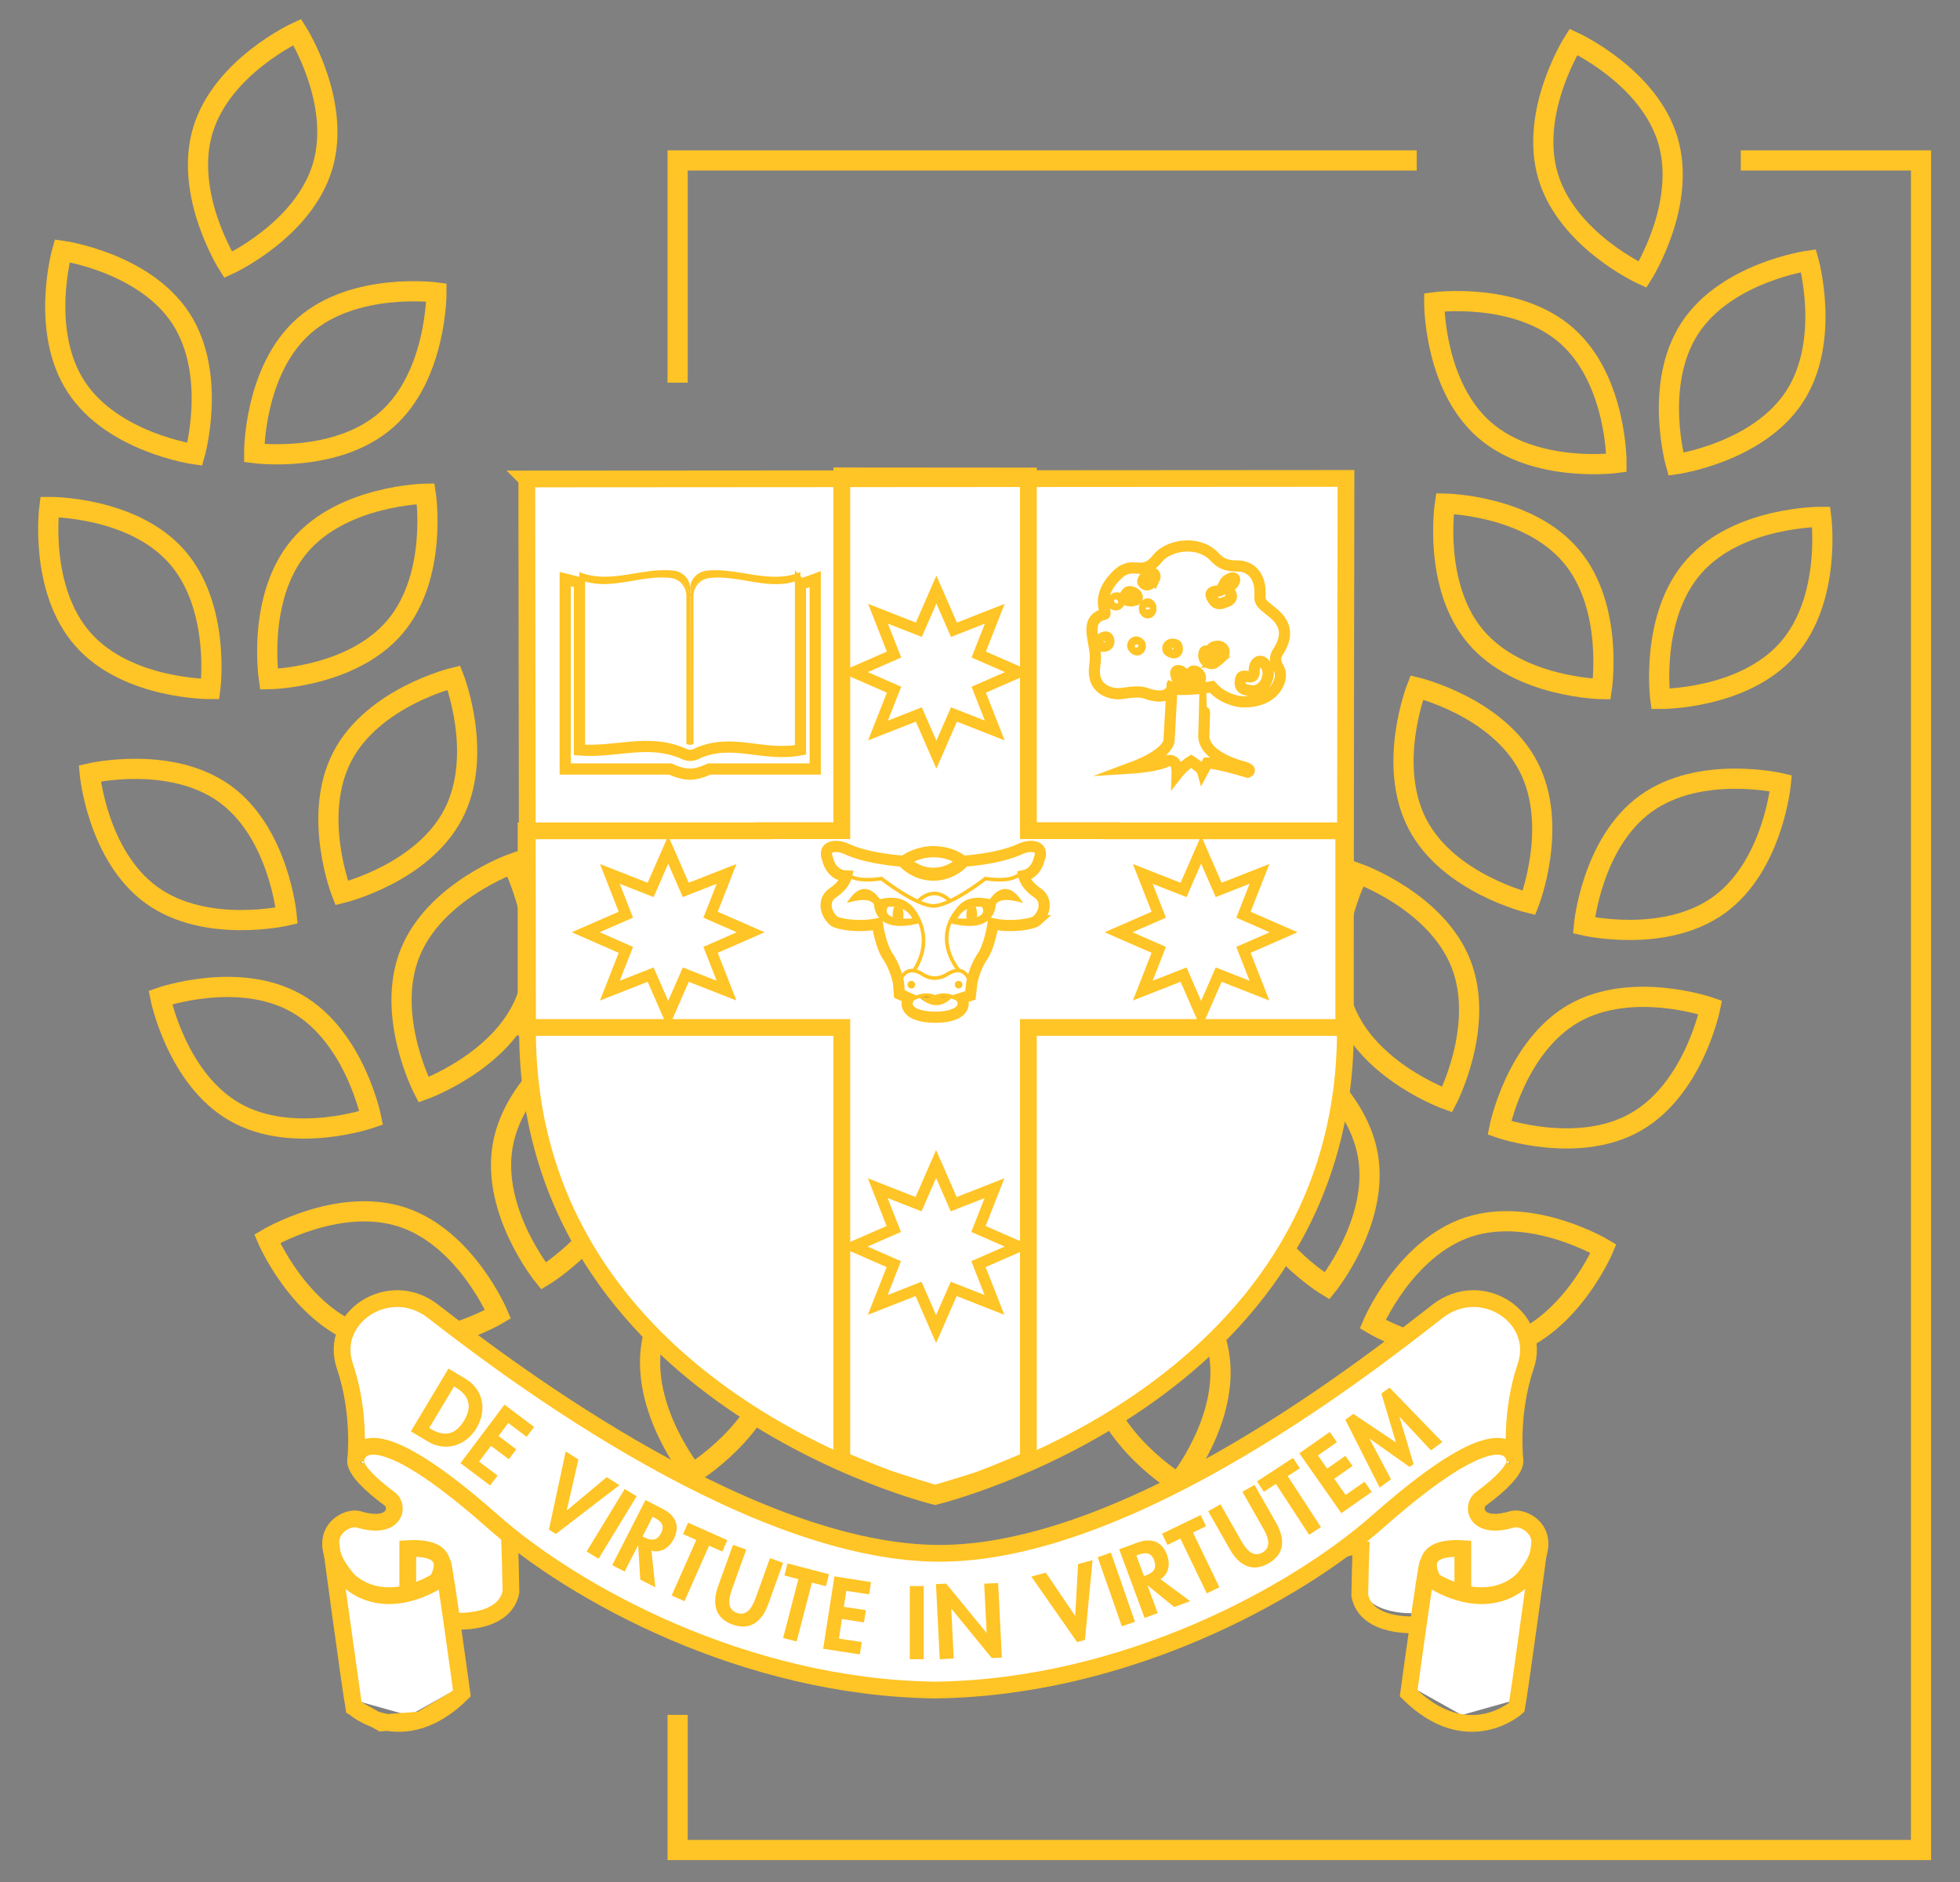 <?xml version="1.0" encoding="UTF-8"?><svg id="Layer_1" xmlns="http://www.w3.org/2000/svg" viewBox="0 0 291.18 279.53"><rect x="0" y="0" width="291.18" height="279.53" fill="#808080" stroke="none"/><defs><style>.cls-1,.cls-2{stroke-width:2.49px;}.cls-1,.cls-2,.cls-3,.cls-4,.cls-5{stroke:#ffc425;}.cls-1,.cls-2,.cls-3,.cls-5{stroke-miterlimit:10;}.cls-1,.cls-6{fill:#fff;}.cls-2,.cls-3,.cls-4,.cls-5{fill:none;}.cls-3{stroke-width:3px;}.cls-4{stroke-width:.54px;}.cls-5{stroke-width:1.66px;}.cls-6,.cls-7,.cls-8,.cls-9{stroke-width:0px;}.cls-7,.cls-9{fill:#ffc425;}.cls-8{fill:#231f20;}.cls-9{fill-rule:evenodd;}</style></defs><path class="cls-3" d="M47.93,24.69c-2.84,9.55-14.04,14.65-14.04,14.65,0,0-6.6-10.39-3.77-19.94,2.84-9.55,14.04-14.65,14.04-14.65,0,0,6.6,10.39,3.77,19.94Z"/><path class="cls-3" d="M57.44,62.34c-7.48,6.59-19.68,4.96-19.68,4.96,0,0-.08-12.31,7.4-18.9s19.68-4.96,19.68-4.96c0,0,.08,12.31-7.4,18.9Z"/><path class="cls-3" d="M26.87,47.29c5.44,8.35,2.07,20.19,2.07,20.19,0,0-12.19-1.7-17.63-10.04s-2.07-20.19-2.07-20.19c0,0,12.19,1.7,17.63,10.04Z"/><path class="cls-3" d="M58.69,93.1c-6.44,7.61-18.74,7.78-18.74,7.78,0,0-1.87-12.16,4.56-19.77,6.44-7.61,18.74-7.78,18.74-7.78,0,0,1.87,12.16-4.56,19.77Z"/><path class="cls-3" d="M26.25,82.67c6.6,7.47,4.99,19.67,4.99,19.67,0,0-12.31.1-18.91-7.37-6.6-7.47-4.99-19.67-4.99-19.67,0,0,12.31-.1,18.91,7.37Z"/><path class="cls-3" d="M67.33,120.94c-4.61,8.84-16.57,11.71-16.57,11.71,0,0-4.5-11.45.1-20.29,4.61-8.84,16.57-11.71,16.57-11.71,0,0,4.5,11.45-.1,20.29Z"/><path class="cls-3" d="M33.39,117.9c8.08,5.83,9.2,18.09,9.2,18.09,0,0-11.98,2.8-20.06-3.03-8.08-5.83-9.2-18.09-9.2-18.09,0,0,11.98-2.8,20.06,3.03Z"/><path class="cls-3" d="M78.16,148.46c-3.64,9.28-15.24,13.4-15.24,13.4,0,0-5.69-10.91-2.05-20.19,3.64-9.28,15.24-13.4,15.24-13.4,0,0,5.69,10.91,2.05,20.19Z"/><path class="cls-3" d="M44.09,149.04c8.65,4.94,11.06,17.01,11.06,17.01,0,0-11.62,4.06-20.27-.88s-11.06-17.01-11.06-17.01c0,0,11.62-4.06,20.27.88Z"/><path class="cls-3" d="M92.98,173.34c-1.7,9.82-12.23,16.19-12.23,16.19,0,0-7.77-9.54-6.07-19.36,1.7-9.82,12.23-16.19,12.23-16.19,0,0,7.77,9.54,6.07,19.36Z"/><path class="cls-3" d="M59.73,180.77c9.47,3.1,14.26,14.43,14.26,14.43,0,0-10.56,6.31-20.04,3.22-9.47-3.1-14.26-14.43-14.26-14.43,0,0,10.56-6.31,20.04-3.22Z"/><path class="cls-3" d="M115.12,202.65c-1.7,9.82-12.23,16.19-12.23,16.19,0,0-7.77-9.54-6.07-19.36,1.7-9.82,12.23-16.19,12.23-16.19,0,0,7.77,9.54,6.07,19.36Z"/><path class="cls-3" d="M81.87,210.07c9.47,3.1,14.26,14.43,14.26,14.43,0,0-10.56,6.31-20.04,3.22-9.47-3.1-14.26-14.43-14.26-14.43,0,0,10.56-6.31,20.04-3.22Z"/><path class="cls-3" d="M130.54,243.17s-17.38-3.27-25.91-14.59"/><path class="cls-3" d="M229.98,26.15c2.84,9.55,14.04,14.65,14.04,14.65,0,0,6.6-10.39,3.77-19.94-2.84-9.55-14.04-14.65-14.04-14.65,0,0-6.6,10.39-3.77,19.94Z"/><path class="cls-3" d="M220.47,63.8c7.48,6.59,19.68,4.96,19.68,4.96,0,0,.08-12.31-7.4-18.9-7.48-6.59-19.68-4.96-19.68-4.96,0,0-.08,12.31,7.4,18.9Z"/><path class="cls-3" d="M251.04,48.76c-5.44,8.35-2.07,20.19-2.07,20.19,0,0,12.19-1.7,17.63-10.04,5.44-8.35,2.07-20.19,2.07-20.19,0,0-12.19,1.7-17.63,10.04Z"/><path class="cls-3" d="M219.22,94.57c6.44,7.61,18.74,7.78,18.74,7.78,0,0,1.87-12.16-4.56-19.77s-18.74-7.78-18.74-7.78c0,0-1.87,12.16,4.56,19.77Z"/><path class="cls-3" d="M251.65,84.14c-6.6,7.47-4.99,19.67-4.99,19.67,0,0,12.31.1,18.91-7.37,6.6-7.47,4.99-19.67,4.99-19.67,0,0-12.31-.1-18.91,7.37Z"/><path class="cls-3" d="M210.58,122.4c4.61,8.84,16.57,11.71,16.57,11.71,0,0,4.5-11.45-.1-20.29-4.61-8.84-16.57-11.71-16.57-11.71,0,0-4.5,11.45.1,20.29Z"/><path class="cls-3" d="M244.51,119.36c-8.08,5.83-9.2,18.09-9.2,18.09,0,0,11.98,2.8,20.06-3.03,8.08-5.83,9.2-18.09,9.2-18.09,0,0-11.98-2.8-20.06,3.03Z"/><path class="cls-3" d="M199.75,149.93c3.64,9.28,15.24,13.4,15.24,13.4,0,0,5.69-10.91,2.05-20.19-3.64-9.28-15.24-13.4-15.24-13.4,0,0-5.69,10.91-2.05,20.19Z"/><path class="cls-3" d="M233.81,150.51c-8.65,4.94-11.06,17.01-11.06,17.01,0,0,11.62,4.06,20.27-.88,8.65-4.94,11.06-17.01,11.06-17.01,0,0-11.62-4.06-20.27.88Z"/><path class="cls-3" d="M184.92,174.81c1.7,9.82,12.23,16.19,12.23,16.19,0,0,7.77-9.54,6.07-19.36-1.7-9.82-12.23-16.19-12.23-16.19,0,0-7.77,9.54-6.07,19.36Z"/><path class="cls-3" d="M218.18,182.24c-9.47,3.1-14.26,14.43-14.26,14.43,0,0,10.56,6.31,20.04,3.22s14.26-14.43,14.26-14.43c0,0-10.56-6.31-20.04-3.22Z"/><path class="cls-3" d="M162.78,204.11c1.7,9.82,12.23,16.19,12.23,16.19,0,0,7.77-9.54,6.07-19.36-1.7-9.82-12.23-16.19-12.23-16.19,0,0-7.77,9.54-6.07,19.36Z"/><path class="cls-3" d="M196.04,211.54c-9.47,3.1-14.26,14.43-14.26,14.43,0,0,10.56,6.31,20.04,3.22s14.26-14.43,14.26-14.43c0,0-10.56-6.31-20.04-3.22Z"/><path class="cls-3" d="M147.36,244.63s17.38-3.27,25.91-14.59"/><polyline class="cls-3" points="100.67 254.71 100.67 274.78 285.39 274.78 285.39 23.83 258.61 23.83"/><polyline class="cls-3" points="210.47 23.83 100.67 23.83 100.67 56.84"/><path class="cls-6" d="M210.47,239.59s-7.47.61-8.46-4.33c0,0,.12-7.28.25-8.14l11.84-9.79,9.07-3.64,1.92,2.2-2.2,3.21-3.49,3.32,1.68,2.74,3.58-.66,4.62,2.17-.82,3.68-3.11,22.08-8.2,2.3-7.85-4.39,1.17-10.73Z"/><path class="cls-6" d="M67.47,239.67s7.47.61,8.46-4.33c0,0-.12-7.28-.25-8.14l-11.84-9.79-9.07-3.64-1.92,2.2,2.2,3.21,3.49,3.32-1.68,2.74-3.58-.66-4.62,2.17.82,3.68,3.11,22.08,8.2,2.3,7.85-4.39-1.17-10.73Z"/><path class="cls-1" d="M78.25,71.14l121.71-.08s-.1,61.69-.09,82.03c.01,54.42-60.95,69.17-60.95,69.17,0,0-60.55-14.76-60.55-69.17l-.11-81.94Z"/><path class="cls-2" d="M53.05,216.42s-1.82,1.27,4.84,6.21c1.49,1.1.86,4.69-4.63,3.04-1.88-.56-7.32,2.29-1.6,8.93,0,0,4.58,5.26,13.27.23,0,0,3.43-5.26-4.35-4.81v6.18"/><path class="cls-2" d="M67.83,252.26l-5.38,3.21-5.79.43-4.09-2.3-3.45-24.55s2.96,21.97,3.45,24.55c0,0,7.29,6.55,16.05-2.09,0,0-2.64-19.31-2.84-19.25"/><path class="cls-2" d="M75.66,228.31c.12.86.25,8.14.25,8.14-.99,4.94-8.46,4.33-8.46,4.33"/><path class="cls-1" d="M139.01,251.02c28.26-.37,53.62-14.38,65.7-25.05,20.24-17.89,20.36-8.89,20.36-8.89,0-.12-.83-7.03,1.6-14.19,2.43-7.16-6.54-13.2-13.08-8.14-8.52,6.59-45.65,36.42-74.67,35.96-28.97-.46-66.09-29.37-74.61-35.96-6.54-5.06-15.52.98-13.08,8.14,2.43,7.16,1.6,14.07,1.6,14.19,0,0,.12-9.01,20.36,8.89,12.07,10.68,37.42,24.68,65.68,25.05h.13Z"/><path class="cls-2" d="M224.85,216.42s1.82,1.27-4.84,6.21c-1.49,1.1-.86,4.69,4.63,3.04,1.88-.56,7.32,2.29,1.6,8.93,0,0-4.58,5.26-13.27.23,0,0-3.43-5.26,4.35-4.81v6.18"/><path class="cls-2" d="M228.77,229.05s-2.96,21.97-3.45,24.55c0,0-7.29,6.55-16.05-2.09,0,0,2.64-19.31,2.84-19.25"/><path class="cls-7" d="M66.63,203.28l2.54,1.52c2.64,1.58,3.21,4.66,1.62,7.32-1.57,2.62-4.6,3.56-7.21,2l-2.54-1.52,5.58-9.32ZM63.77,212.09l.29.18c2.2,1.31,3.78.59,4.88-1.26,1.22-2.03.83-3.69-1.2-4.9l-.29-.17-3.69,6.16Z"/><path class="cls-7" d="M75.5,211.37l-1.44,1.91,2.64,1.99-1.11,1.47-2.65-1.99-1.77,2.35,2.75,2.06-1.11,1.48-4.4-3.32,6.53-8.69,4.41,3.31-1.11,1.47-2.74-2.06Z"/><path class="cls-7" d="M84.2,224.32l.02.02,5.91-4.94,1.89,1.19-9.44,7.25-1.03-.64,2.49-11.62,1.89,1.19-1.73,7.56Z"/><path class="cls-7" d="M88.93,231.52l-1.78-1.08,5.66-9.28,1.77,1.08-5.66,9.28Z"/><path class="cls-7" d="M97.36,235.76l-2.24-1.14-.31-5.08-.02-.02-1.99,3.9-1.85-.94,4.94-9.68,2.5,1.28c1.88.95,2.74,2.46,1.69,4.54-.63,1.23-1.93,2.12-3.31,1.69l.59,5.45ZM95.46,228.21l.24.12c1.02.52,1.89.58,2.5-.61.61-1.19-.01-1.8-1-2.3l-.25-.14-1.48,2.92Z"/><path class="cls-7" d="M101.68,237.82l-1.9-.84,3.66-8.25-1.97-.87.75-1.69,5.83,2.59-.75,1.69-1.96-.87-3.66,8.25Z"/><path class="cls-7" d="M108.91,229.46l1.95.7-2.06,5.73c-.45,1.26-.99,3.08.67,3.67,1.67.59,2.41-1.14,2.86-2.41l2.06-5.72,1.95.7-2.2,6.12c-.89,2.5-2.61,4.01-5.3,3.05-2.69-.96-3.05-3.23-2.15-5.72l2.2-6.12Z"/><path class="cls-7" d="M118.35,243.81l-2.01-.52,2.27-8.74-2.08-.54.46-1.79,6.17,1.6-.46,1.78-2.08-.53-2.27,8.73Z"/><path class="cls-7" d="M125.73,236.29l-.37,2.37,3.27.5-.28,1.82-3.27-.51-.45,2.91,3.39.52-.28,1.83-5.45-.84,1.67-10.75,5.44.85-.28,1.82-3.39-.52Z"/><path class="cls-7" d="M137.23,246.44h-2.07v-10.87h2.07v10.87Z"/><path class="cls-7" d="M139.07,235.29l1.5-.07,5.99,7.31h.02s-.37-7.3-.37-7.3l2.07-.11.56,11.08-1.5.07-5.99-7.31h-.03s.37,7.38.37,7.38l-2.08.11-.56-11.15Z"/><path class="cls-7" d="M159.72,240.01h.02s.42-7.7.42-7.7l2.15-.58-1.13,11.85-1.17.32-6.8-9.74,2.16-.57,4.36,6.42Z"/><path class="cls-7" d="M168.62,240.88l-1.96.68-3.58-10.27,1.96-.68,3.57,10.27Z"/><path class="cls-7" d="M176.8,237.83l-2.36.86-3.95-3.21h-.02s1.52,4.11,1.52,4.11l-1.95.72-3.77-10.19,2.64-.98c1.98-.73,3.67-.35,4.48,1.83.48,1.3.26,2.86-1,3.58l4.41,3.26ZM169.95,234.1l.26-.09c1.08-.39,1.71-1,1.25-2.24-.46-1.26-1.34-1.21-2.37-.83l-.27.1,1.13,3.06Z"/><path class="cls-7" d="M181.15,235.76l-1.87.9-3.92-8.13-1.93.93-.8-1.66,5.74-2.77.8,1.66-1.94.93,3.92,8.13Z"/><path class="cls-7" d="M179.51,224.45l1.8-1.02,3.01,5.29c.66,1.16,1.69,2.75,3.23,1.88,1.53-.87.7-2.57.03-3.74l-3.01-5.29,1.8-1.02,3.22,5.65c1.31,2.31,1.34,4.59-1.14,6.01-2.48,1.41-4.43.22-5.74-2.09l-3.22-5.65Z"/><path class="cls-7" d="M196.22,226.83l-1.74,1.13-4.93-7.56-1.8,1.18-1-1.55,5.34-3.49,1.01,1.54-1.8,1.17,4.93,7.56Z"/><path class="cls-7" d="M195.79,216.17l1.37,1.96,2.71-1.9,1.06,1.51-2.71,1.9,1.69,2.41,2.81-1.97,1.06,1.51-4.51,3.16-6.24-8.9,4.52-3.16,1.06,1.51-2.81,1.97Z"/><path class="cls-7" d="M207.93,210.46h-.02s2.09,7.01,2.09,7.01l-.58.42-5.94-4.21-.02.02,3.19,6.02-1.69,1.23-5.1-10.08,1.19-.87,6.34,4.25-2.17-7.27,1.21-.88,7.84,8.09-1.69,1.23-4.65-4.97Z"/><path class="cls-2" d="M202.26,228.84c-.12.86-.25,8.14-.25,8.14.99,4.94,8.46,4.33,8.46,4.33"/><path class="cls-5" d="M130.44,91.16l6.06,2.38,2.61-5.97,2.61,5.97,6.06-2.38-2.38,6.06,5.97,2.61-5.97,2.61,2.38,6.06-6.06-2.38-2.61,5.97-2.61-5.97-6.06,2.38,2.38-6.06-5.97-2.61,5.97-2.61-2.38-6.06ZM147.74,193.82l-6.06-2.38-2.61,5.97-2.61-5.97-6.06,2.38,2.38-6.06-5.97-2.61,5.97-2.61-2.38-6.06,6.06,2.38,2.61-5.97,2.61,5.97,6.06-2.38-2.38,6.06,5.97,2.61-5.97,2.61,2.38,6.06ZM142.92,127.85s-1.43,1.77-4.07,1.86c-2.83.1-4.45-1.9-4.45-1.9,0,0,1.83-1.34,4.32-1.31,2.78.04,4.21,1.34,4.21,1.34ZM107.94,147.14l-6.06-2.38-2.61,5.97-2.61-5.97-6.06,2.38,2.38-6.06-5.97-2.61,5.97-2.61-2.38-6.06,6.06,2.38,2.61-5.97,2.61,5.97,6.06-2.38-2.38,6.06,5.97,2.61-5.97,2.61,2.38,6.06ZM154.03,136.75c-.53.48-3.63,1.06-6.51.47,0,0-.46,3.34-1.66,4.98,0,0-.99,1.4-1.48,3.71l-.22,1.94-1.31.41s.84,1.19-.62,2.15c0,0-.98.68-3.28.68h-.05c-2.26,0-3.28-.68-3.28-.68-1.45-.96-.62-2.15-.62-2.15l-1.39-.62-.13-1.73c-.5-2.31-1.48-3.71-1.48-3.71-1.2-1.65-1.66-4.98-1.66-4.98-2.88.59-5.98.02-6.51-.47-1.43-1.32-1.47-3.23-.12-4.12,1.54-1.02,1.94-2.11,2.04-2.51-2.3-.07-2.78-2.46-2.78-2.46-.89-2.18,1.41-2.21,2.71-1.6,3.29,1.55,8.39,1.84,8.39,1.84,0,0,1.61,2.05,4.59,2.09h.01c2.98-.03,4.6-2.09,4.6-2.09,0,0,5.1-.29,8.39-1.84,1.3-.61,3.6-.58,2.71,1.6,0,0-.41,2.04-2.28,2.41.07.34.43,1.49,2.05,2.56,1.35.89,1.31,2.8-.12,4.12ZM187.11,147.14l-6.06-2.38-2.61,5.97-2.61-5.97-6.06,2.38,2.38-6.06-5.97-2.61,5.97-2.61-2.38-6.06,6.06,2.38,2.61-5.97,2.61,5.97,6.06-2.38-2.38,6.06,5.97,2.61-5.97,2.61,2.38,6.06Z"/><path class="cls-8" d="M136.42,147.93s2.33,2.74,4.92-.06l-4.92.06Z"/><path class="cls-4" d="M135.97,148.2c-.6.27-1.11.18-1.33.14-.48-.09-2.21-.92-.59-3.34.43-.64,1.38-1.42,3.17-.19.36.25,1.11.48,1.67.47s1.3-.23,1.66-.47c1.88-1.26,2.74-.45,3.17.19,1.62,2.42-.1,3.26-.59,3.34-.21.04-.73.14-1.33-.14-1.8-.83-2.91-.08-2.91-.08,0,0-1.05-.76-2.94.09Z"/><path class="cls-4" d="M142.41,135.02s-3.96,3.67-.04,9.05"/><path class="cls-7" d="M142.43,146.82c.31,0,.56-.27.55-.58-.01-.31-.28-.56-.59-.55-.31,0-.56.27-.54.58.01.32.27.56.58.55Z"/><path class="cls-7" d="M135.41,146.82c.31,0,.56-.27.55-.58-.01-.31-.28-.56-.59-.55-.31,0-.56.27-.54.58.01.32.27.56.58.55Z"/><path class="cls-7" d="M147.06,133.56c-5.41-1.29-5.8,3.58-5.8,3.58,6.7,1.72,6.66-2.75,6.66-2.75.66-1.44,4.06-.26,4.06-.26-2.6-4.35-4.92-.57-4.92-.57ZM142.26,136.42s.73-1.97,3.61-1.73c0,0,1.44,2.01-3.61,1.73Z"/><path class="cls-7" d="M130.72,133.56s-2.32-3.78-4.91.57c0,0,3.39-1.17,4.05.26,0,0-.04,4.46,6.67,2.75,0,0-.4-4.87-5.81-3.58ZM131.91,134.69c2.87-.25,3.61,1.73,3.61,1.73-5.05.29-3.61-1.73-3.61-1.73Z"/><path class="cls-4" d="M136.4,133.86s2.18-2.55,4.71-.07"/><path class="cls-4" d="M151.66,126.06c-3.29,1.55-8.39,1.84-8.39,1.84,0,0-1.62,2.05-4.6,2.09h-.01c-2.98-.03-4.59-2.09-4.59-2.09,0,0-5.1-.29-8.39-1.84-1.3-.61-3.6-.58-2.71,1.6,0,0,.54,2.75,3.29,2.44,0,0,1.02.93,4.69.4,0,0,5.09,4,7.72,4.06,2.63-.06,7.72-4.06,7.72-4.06,3.67.53,4.69-.4,4.69-.4,2.75.31,3.29-2.44,3.29-2.44.89-2.18-1.41-2.21-2.71-1.6Z"/><polygon class="cls-4" points="138.68 134.55 138.68 134.55 138.67 134.55 138.68 134.55"/><path class="cls-7" d="M143.91,134.31s-.12.3-.22.71c.34-.16.76-.28,1.26-.33-.18-.38-.49-.6-1.04-.38Z"/><path class="cls-7" d="M144,136.94l1.13-.26s.02-.19.03-.47c-.36.12-.86.2-1.54.23.06.21.18.39.37.51Z"/><path class="cls-7" d="M144.94,134.69c-.5.05-.92.17-1.26.33-.11.44-.19.99-.06,1.42.68-.03,1.18-.11,1.54-.23.01-.44-.01-1.08-.22-1.52Z"/><path class="cls-7" d="M133.87,134.31c-.55-.22-.86,0-1.04.38.5.05.92.17,1.26.33-.1-.41-.22-.71-.22-.71Z"/><path class="cls-7" d="M132.65,136.68l1.13.26c.19-.11.31-.29.37-.51-.68-.03-1.18-.11-1.54-.23,0,.28.03.47.03.47Z"/><path class="cls-7" d="M134.1,135.02c-.34-.16-.76-.28-1.26-.33-.21.44-.23,1.08-.22,1.51.36.12.86.2,1.54.23.13-.42.05-.98-.06-1.42Z"/><path class="cls-7" d="M136.63,148.1s2.33,2.74,4.92-.06l-4.92.06Z"/><path class="cls-5" d="M165.99,85.36c2.45-2.34,3.63.57,6.06-2.5,1.22-1.54,5.04-2.73,7.81-.68.9.66,1.27,1.91,4.04,1.89,1.46-.01,3.51,1.01,3.28,4.48-.07,1.11.64,1.36,2.13,2.64,1.77,1.53,2.05,3.38.53,5.66-.71,1.06-.12,1.96.16,2.49.87,1.64-.82,5.15-5.58,4.89,0,0-2.57-.17-4.38-2.23,0,0-4.64.77-5.92.18,0,0-.41,2.08-3.95.77-.87-.32-2.29-.13-3.58.06-1.07.16-4.35-.25-3.98-3.84.12-1.16.24-1.64-.1-3.48-.37-1.99-.78-3.92,1.58-4.46.52-.12-1.58-2.53,1.9-5.86ZM174.11,102.19l-.43,7.7s.26,1.98-5.75,4.21c0,0,4.2-.26,5.58-1.12,0,0,1.46-.43,1.37,1.97,0,0,.94-1.2,2.06-1.89,0,0,1.55.95,1.72,1.55l.69-1.29s1.11-.09,6.01,1.37c0,0,.86-.34-.6-.77,0,0-5.83-1.37-5.92-4.55,0,0,.2-7.21.18-7.22,0,0-.99.11-2.32.21-1.71.13-2.59-.17-2.59-.17ZM171.47,86.07c.34-.69-.1-.98-.36-.99-.55-.02-1.58,1.07-1.29,1.46.75.98,1.64-.48,1.64-.48ZM181.93,89.46c1.45-.42.97-1.16.77-1.54-.39-.75.34-.99.52-1.29.8-1.33-.95-.73-1.29,0-.58,1.25-.58,1.11-1.21,1.17-1.29.12-.71.92-.42,1.37.6.89,1.62.3,1.62.3ZM185.98,102.6c1.65.19,2.86-1.98,2.26-3.42-.63-1.5-1.9-1.17-1.92.5-.02,1.8-1.69.04-1.99,1.14-.44,1.61.83,1.69,1.65,1.78ZM170.51,91.03c.27,0,.48-.3.48-.66s-.22-.67-.48-.67-.49.3-.49.67.22.66.49.66ZM180.81,97.62c.86-.26.52-.94.17-1.37-.71-.88-1.71,1.12-1.71,1.12.17,1.46,1.54.26,1.54.26ZM178.07,101.42c.89-1.16-.68-2.08-.98-1.64-.46.7-.09.92-.42,1.43-.42.65,1.18.49,1.4.21ZM175.98,101.39c.69-1.12-.6-1.72-.6-1.72-1.2-.43-.51,1.12-.51,1.12.68,1.03,1.11.6,1.11.6ZM174.72,95.81c-1.04-.5-1.61.58-.95.95,1.38.76,1.25-.8.95-.95ZM169.31,95.64c-.63-.72-1.26.1-.95.51.73.96,1.29-.12.95-.51ZM164.33,94.61c-1.04-.02-1.13,1.33-.54,1.37,1.34.09,1.01-1.36.54-1.37ZM166.3,89.04c-.49-.75-1.38.46-.85.72.71.35,1-.49.85-.72ZM168.36,89.21c1.08-.28.42-.98.18-1.11-1.09-.61-1.28.18-1.46.52-.32.59.94.69,1.28.6ZM180.57,98.35c.46-.4,1.12-.86,1.22-1.18.39-1.22-1.31-1.55-1.58-.75-.34.97-1.06-.17-1.3.48-.43,1.19.94,2.08,1.67,1.45Z"/><path class="cls-4" d="M135.73,144.25c3.64-5.61-.63-9.7-.63-9.7"/><path class="cls-5" d="M118.92,86.77v24.61c-5.6,1.05-9.95-1.76-15.19.45,0,0-.49.36-1.19.36-.61,0-1.11-.3-1.11-.3-5.24-2.21-9.86-.07-15.34-.5v-24.84c-1.16-.28-2.12-.53-2.12-.53v28.2h15.6s1.55.77,2.92.77,2.86-.77,2.86-.77h15.76v-28.2s-1.01.38-2.17.77Z"/><path class="cls-8" d="M102.5,88.51c0-.11.01-.22.03-.33-.04,0-.07,0-.11,0,.02.11.03.22.03.34h.04Z"/><path class="cls-9" d="M105.37,85.85s.02,0,.03,0c.28-.03.56-.05.84-.06,3.37-.12,6.78,1.26,10.15.92.84-.09,1.68-.28,2.52-.63v-1.1c-4.59,1.88-9.3-.74-13.92-.22-1.41.16-2.46,1.3-2.46,2.67v.8c.2-1.22,1.59-2.21,2.84-2.37Z"/><path class="cls-9" d="M106.24,85.78c3.37-.12,6.78,1.26,10.15.92-3.37.34-6.78-1.04-10.15-.92Z"/><path class="cls-9" d="M103.02,110.53v-22.01c0-1.36,1-2.49,2.35-2.67-1.25.17-2.65,1.15-2.84,2.37l-.02,22.43.51-.12Z"/><path class="cls-9" d="M90.29,86.74c2.25-.1,4.52-.72,6.78-.91.85-.07,1.69-.09,2.53.01,1.36.16,2.86,1.3,2.86,2.67h.04c0-.1.01-.2.03-.29v-.8c0-1.37-1.05-2.51-2.47-2.67-4.65-.52-9.38,2.1-13.99.22v1.1s.01,0,.02,0h0c1.39.58,2.79.73,4.2.67Z"/><path class="cls-9" d="M90.29,86.74c-1.41.06-2.81-.09-4.2-.67h0c1.39.59,2.79.73,4.2.67Z"/><path class="cls-9" d="M102.46,88.51c0-1.37-1.49-2.51-2.86-2.67-.84-.1-1.69-.08-2.53-.01.84-.07,1.68-.08,2.52.01,1.36.16,2.38,1.3,2.38,2.67v22.01s.55.12.55.12v-22.43c0,.1-.01.19-.01.29h-.04Z"/><path class="cls-2" d="M165.11,123.4v-.02h-12.33v-52.68s-27.72-.02-27.72-.02v52.7h-11.52v.02h-35.39v29.21h42.76s4.15,0,4.15,0v64.22s4.92,2.07,6.6,2.68c1.79.65,7.25,2.31,7.25,2.31,0,0,5.11-1.5,6.8-2.11,1.77-.64,7.07-2.87,7.07-2.87v-64.23s4.92,0,4.92,0h0s41.93,0,41.93,0v-29.21h-34.52Z"/></svg>